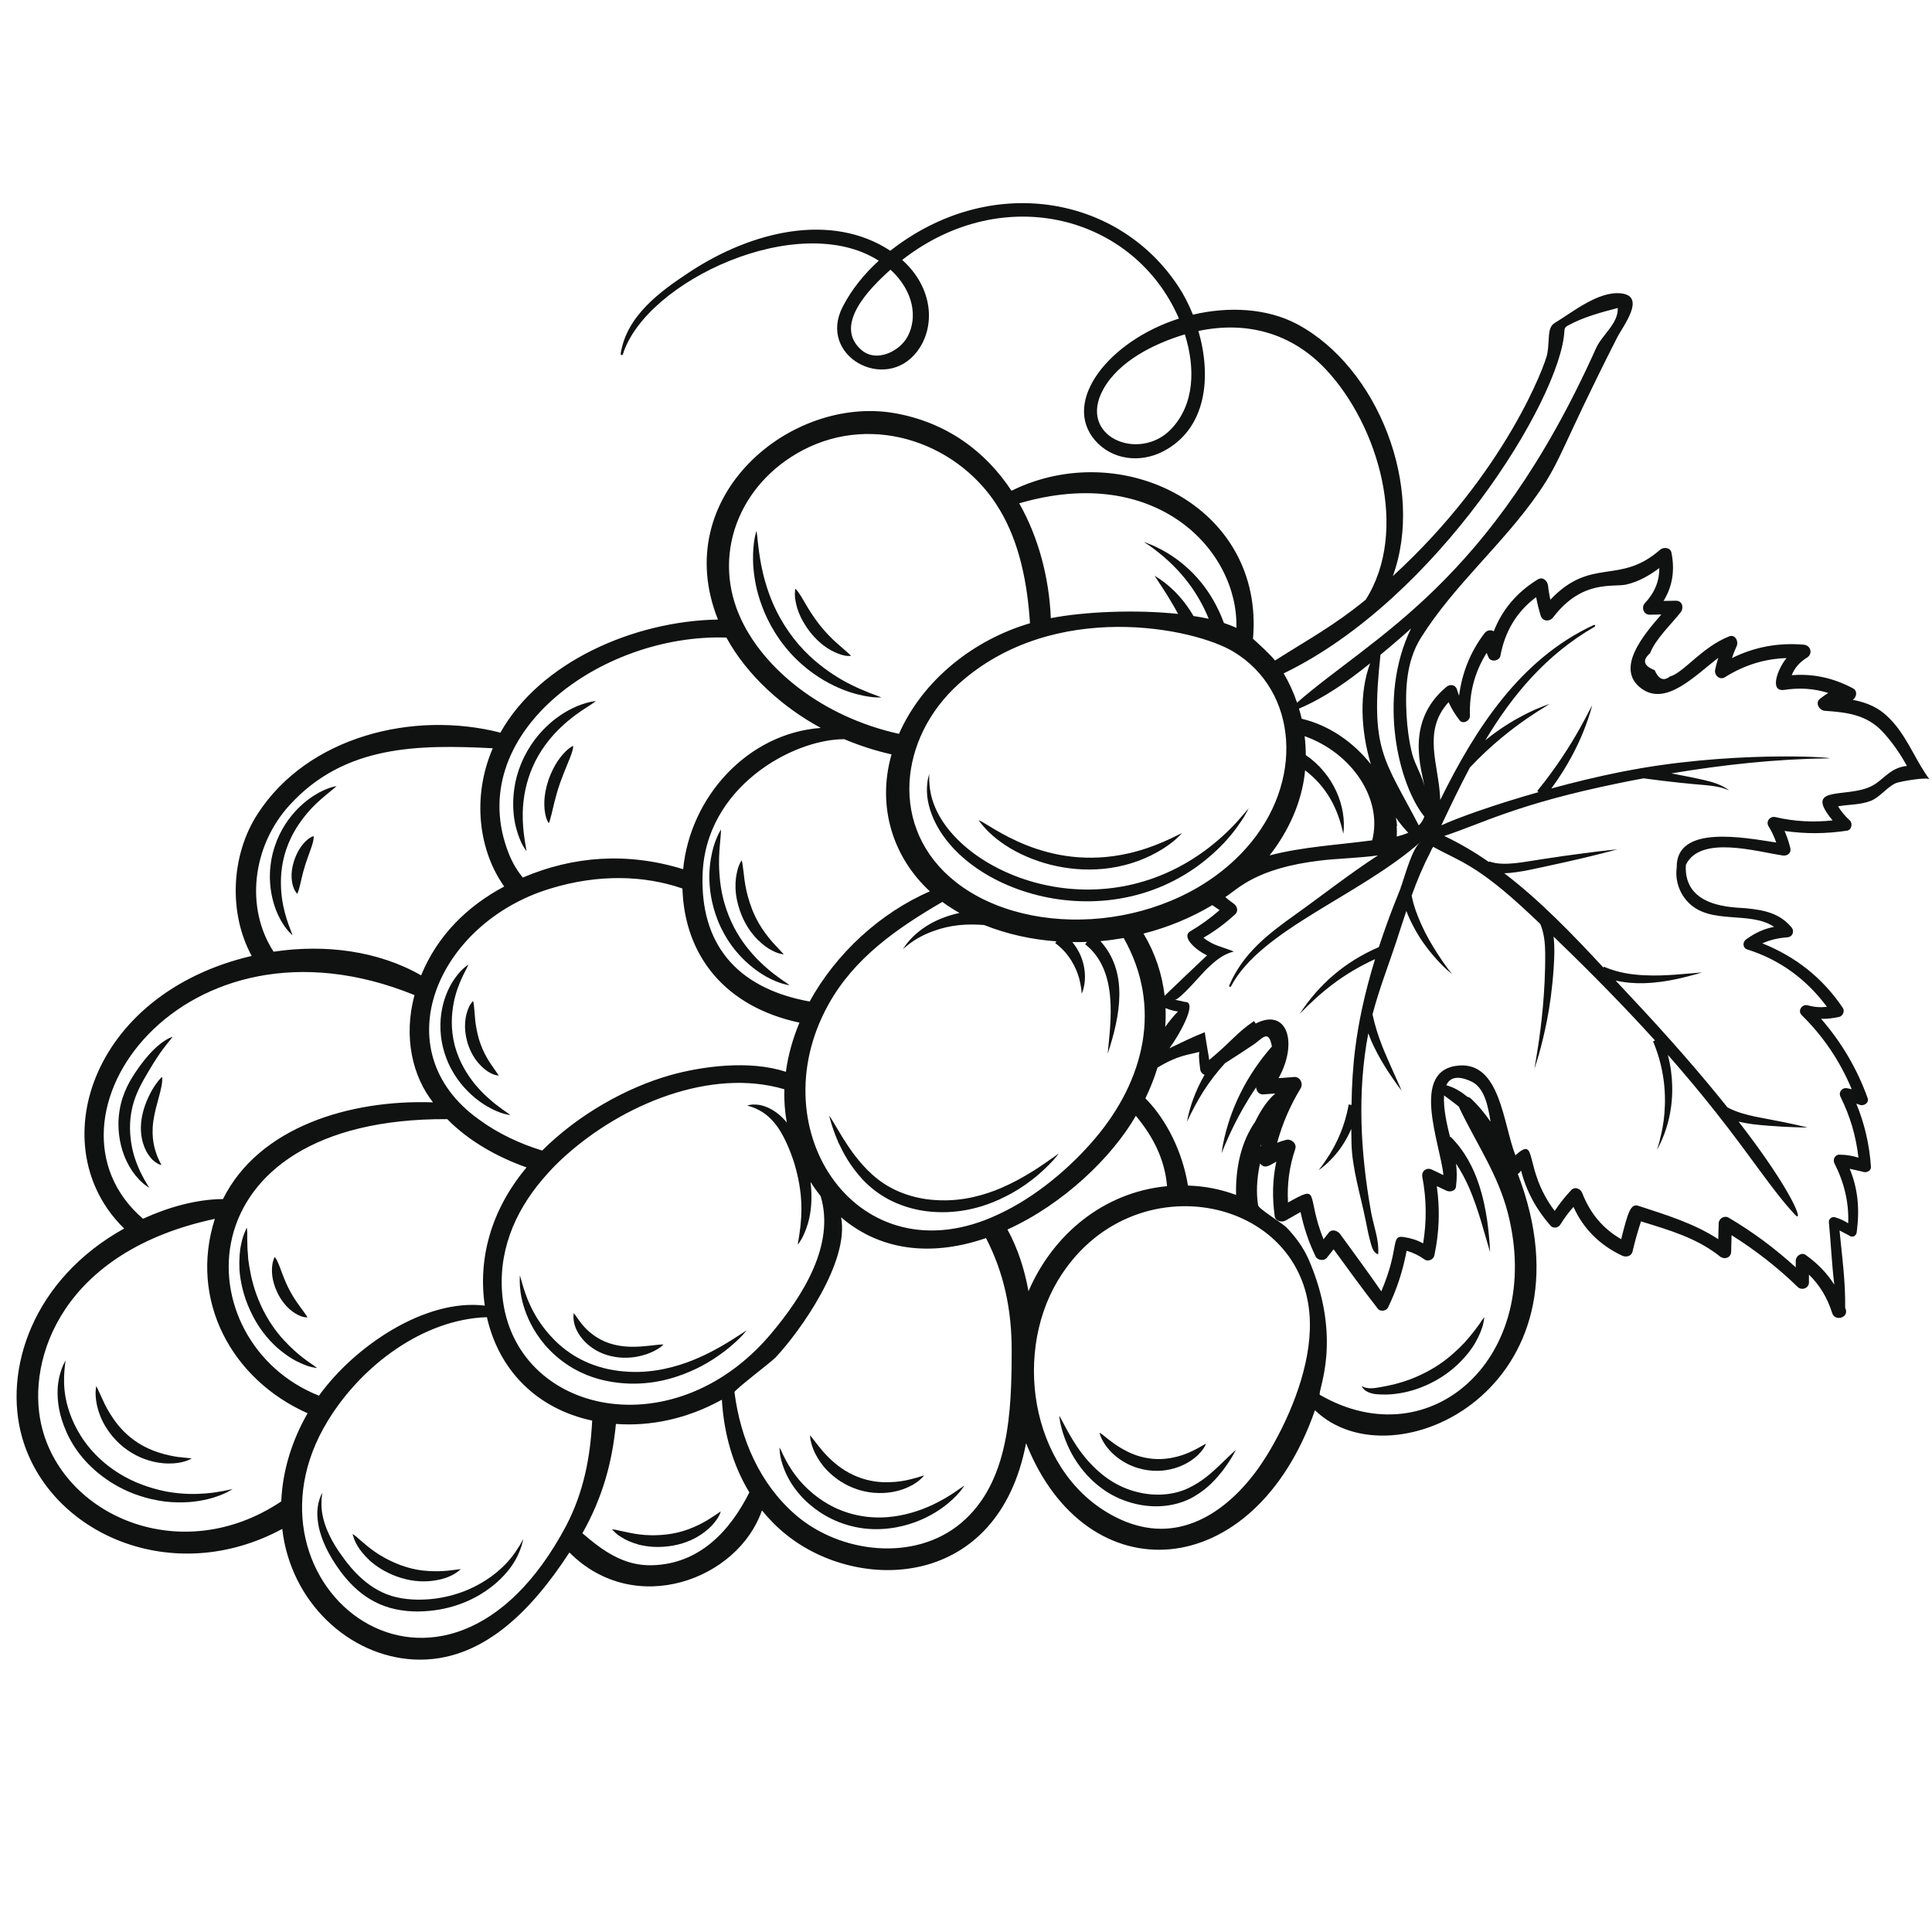 <svg version="1.0" preserveAspectRatio="xMidYMid meet" height="100" viewBox="0 0 75 75" zoomAndPan="magnify" width="100" xmlns:xlink="http://www.w3.org/1999/xlink" xmlns="http://www.w3.org/2000/svg"><path fill-rule="nonzero" fill-opacity="1" d="M 72.684 30.5 C 71.715 31.023 69.961 30.426 71.141 31.848 C 70.391 31.93 69.668 31.891 68.918 31.719 C 68.715 31.672 68.547 31.883 68.648 32.066 C 68.777 32.27 68.875 32.484 68.953 32.707 C 67.695 32.512 65.059 32.004 65.09 33.676 C 65.023 34.16 65.184 34.68 65.555 35.047 C 66.418 35.91 67.949 35.352 68.867 35.98 C 68.48 36.055 68.137 36.211 67.781 36.469 C 67.637 36.578 67.648 36.801 67.832 36.859 C 69.105 37.258 70.141 38.031 70.922 39.086 C 70.668 39.113 70.418 39.098 70.168 39.023 C 69.949 38.977 69.773 39.238 69.941 39.406 C 70.789 40.238 71.43 41.199 71.883 42.281 C 71.836 42.27 71.781 42.258 71.707 42.246 C 71.508 42.207 71.359 42.395 71.449 42.578 C 71.828 43.348 72.051 44.109 72.145 44.941 C 71.914 44.867 71.688 44.828 71.41 44.824 C 71.23 44.816 71.137 45.016 71.215 45.164 C 71.586 45.898 71.781 46.676 71.746 47.488 C 71.598 47.391 71.438 47.316 71.238 47.254 C 71.129 47.219 70.984 47.312 70.996 47.438 C 71.074 48.238 71.109 49.062 71.207 49.871 C 70.926 49.426 70.559 49.047 70.094 48.715 C 69.934 48.602 69.711 48.758 69.711 48.938 C 69.711 49.023 69.711 49.109 69.711 49.199 C 68.91 48.469 68.047 47.824 67.105 47.27 C 66.934 47.172 66.723 47.301 66.719 47.492 C 66.711 47.699 66.707 47.902 66.703 48.105 C 65.758 47.488 64.672 47.16 63.598 46.809 C 63.301 46.711 63.195 47.066 62.934 48.105 C 62.227 47.695 61.73 47.109 61.422 46.312 C 61.355 46.145 61.133 46.047 60.992 46.203 C 60.75 46.461 60.543 46.723 60.352 47.008 C 59.105 45.348 59.73 44.043 58.828 44.848 C 58.352 43.637 58.246 41.246 56.648 41.363 C 54.715 41.508 55.902 44.363 56.035 45.617 C 55.883 45.547 55.734 45.473 55.582 45.402 C 55.379 45.305 55.172 45.465 55.215 45.688 C 55.379 46.562 55.387 47.398 55.246 48.266 C 55.012 48.141 54.77 48.062 54.477 48.02 C 53.973 47.945 54.344 48.441 53.621 50.129 C 53.102 49.379 52.559 48.641 52.02 47.902 C 51.926 47.777 51.707 47.695 51.586 47.848 C 51.516 47.934 51.449 48.02 51.379 48.109 C 50.676 46.363 51.297 45.961 50 46.68 C 49.961 45.973 50.047 45.301 50.281 44.605 C 50.352 44.391 50.129 44.199 49.926 44.25 C 49.797 44.281 49.684 44.32 49.578 44.363 C 49.781 43.621 50.082 42.922 50.492 42.246 C 50.602 42.066 50.465 41.789 50.242 41.809 C 50.039 41.824 49.836 41.84 49.633 41.855 C 50.406 40.465 49.961 39.109 48.746 39.734 L 48.68 39.637 C 47.957 40.137 47.891 40.355 46.941 41.148 C 46.949 41.145 46.77 40.145 46.77 40.07 C 46.309 40.25 45.844 40.48 45.395 40.695 C 45.715 40.277 46.531 38.879 46.004 38.895 C 45.871 38.863 45.738 38.836 45.605 38.809 C 45.773 38.844 46.691 37.758 46.852 37.609 C 47.164 37.312 47.465 37.043 47.898 36.938 C 47.453 36.754 47.09 36.711 46.719 36.402 C 47.164 36.145 47.562 35.848 47.949 35.492 C 48.086 35.367 48.027 35.176 47.895 35.082 C 47.781 34.996 47.668 34.918 47.566 34.824 C 48.047 34.523 48.723 33.707 51.254 33.406 C 51.941 33.324 52.734 33.312 53.492 33.207 C 52.383 33.926 51.316 34.77 50.273 35.512 C 49.203 36.277 48.25 37.016 47.719 38.254 C 47.699 38.297 47.762 38.336 47.785 38.293 C 48.941 36.09 52.762 34.785 55.141 32.688 C 55.145 32.684 55.148 32.68 55.156 32.68 C 54.836 32.895 54.566 33.91 54.395 34.406 L 54.379 34.41 C 54.379 34.422 54.383 34.434 54.383 34.449 C 54.293 34.695 53.953 35.469 53.527 36.766 C 52.238 37.324 51.23 38.172 50.453 39.359 C 51.289 38.5 52.141 37.801 53.379 37.234 C 53.18 37.883 53.004 38.543 52.863 39.207 C 52.762 39.684 52.68 40.16 52.617 40.641 C 52.52 41.379 52.477 42.141 52.465 42.895 L 52.355 42.875 C 52.207 43.742 51.879 44.383 51.625 44.801 C 51.496 45.008 51.387 45.164 51.309 45.27 C 51.23 45.371 51.188 45.426 51.188 45.426 C 51.188 45.426 51.242 45.387 51.348 45.309 C 51.449 45.223 51.598 45.098 51.77 44.906 C 51.988 44.664 52.25 44.305 52.457 43.824 C 52.461 44.008 52.461 44.191 52.465 44.375 C 52.484 45.355 52.824 46.418 53.016 47.387 C 53.078 47.695 53.137 48.008 53.227 48.312 C 53.27 48.469 53.344 48.648 53.5 48.691 C 53.543 48.121 53.324 47.602 53.223 47.043 C 52.816 44.758 52.68 42.406 53.117 40.113 C 53.188 40.301 53.258 40.473 53.336 40.629 C 53.523 41.02 53.719 41.336 53.879 41.586 C 54.207 42.086 54.41 42.34 54.41 42.34 C 54.41 42.34 54.285 42.039 54.039 41.5 C 53.824 41.004 53.477 40.297 53.281 39.379 C 53.531 38.414 53.895 37.492 54.207 36.543 C 54.336 36.152 54.461 35.754 54.594 35.363 C 54.688 35.613 54.801 35.84 54.91 36.043 C 55.148 36.48 55.402 36.816 55.625 37.078 C 55.844 37.336 56.031 37.52 56.164 37.641 C 56.297 37.758 56.367 37.812 56.367 37.812 C 56.367 37.812 56.312 37.742 56.203 37.602 C 56.098 37.461 55.949 37.25 55.77 36.969 C 55.59 36.688 55.379 36.336 55.184 35.906 C 55.035 35.574 54.879 35.188 54.801 34.766 C 55.004 34.203 55.23 33.652 55.508 33.121 C 55.516 33.102 55.617 32.859 55.648 32.879 C 56.641 33.434 57.324 33.543 59.395 35.492 C 59.531 35.617 59.66 35.742 59.793 35.867 C 59.941 36.219 59.98 36.605 59.984 36.977 C 59.988 37.379 59.977 37.77 59.961 38.125 C 59.926 38.844 59.863 39.457 59.801 39.953 C 59.738 40.449 59.676 40.832 59.633 41.09 C 59.59 41.348 59.566 41.484 59.566 41.484 C 59.566 41.484 59.613 41.355 59.688 41.102 C 59.766 40.852 59.867 40.477 59.977 39.98 C 60.086 39.488 60.195 38.875 60.266 38.148 C 60.301 37.785 60.332 37.398 60.34 36.977 C 60.34 36.781 60.336 36.57 60.309 36.359 C 61.914 37.902 63.199 39.234 64.246 40.391 L 64.172 40.426 C 64.695 41.664 64.676 42.785 64.582 43.512 C 64.531 43.883 64.457 44.164 64.41 44.352 C 64.352 44.543 64.324 44.641 64.324 44.641 C 64.324 44.641 64.371 44.551 64.461 44.371 C 64.543 44.191 64.66 43.922 64.758 43.547 C 64.852 43.176 64.93 42.703 64.914 42.145 C 64.906 41.777 64.855 41.371 64.746 40.949 C 65.461 41.762 66.055 42.48 66.562 43.121 L 66.562 43.125 C 66.566 43.125 66.566 43.125 66.57 43.129 C 68.051 45 68.809 46.223 69.684 47.156 C 70.023 47.52 69.668 46.352 67.492 43.539 C 67.695 43.59 67.891 43.621 68.066 43.645 C 68.52 43.699 68.898 43.715 69.207 43.738 C 69.828 43.77 70.168 43.77 70.168 43.77 C 70.168 43.77 69.84 43.684 69.23 43.559 C 68.926 43.5 68.555 43.426 68.121 43.344 C 67.785 43.27 67.41 43.176 67.059 42.988 C 66.102 41.789 64.848 40.332 63.219 38.602 C 63.055 38.426 62.887 38.246 62.719 38.066 C 63.109 38.152 63.48 38.176 63.812 38.168 C 64.312 38.152 64.727 38.082 65.062 38.012 C 65.398 37.941 65.648 37.871 65.82 37.824 C 65.988 37.777 66.078 37.75 66.078 37.75 C 66.078 37.75 65.707 37.781 65.039 37.836 C 64.703 37.859 64.289 37.883 63.816 37.859 C 63.344 37.836 62.805 37.762 62.262 37.527 L 62.246 37.562 C 61.055 36.281 59.797 34.969 58.395 33.898 C 58.574 33.895 58.746 33.875 58.902 33.852 C 59.27 33.801 59.594 33.719 59.906 33.656 C 60.523 33.523 61.051 33.406 61.477 33.305 C 62.332 33.098 62.789 32.973 62.789 32.973 C 62.789 32.973 62.312 33.012 61.445 33.129 C 61.008 33.184 60.477 33.258 59.855 33.355 C 59.547 33.398 59.211 33.465 58.859 33.504 C 58.512 33.539 58.145 33.559 57.809 33.441 L 57.801 33.465 C 57.25 33.082 56.672 32.738 56.066 32.453 C 57.605 31.941 58.891 31.215 62.824 30.406 C 63.148 30.34 63.477 30.273 63.805 30.215 C 64.824 30.355 65.648 30.434 66.219 30.48 C 66.52 30.508 66.746 30.551 66.895 30.598 C 67.047 30.645 67.121 30.68 67.121 30.68 C 67.121 30.68 67.059 30.625 66.918 30.547 C 66.777 30.469 66.551 30.375 66.25 30.305 C 65.891 30.219 65.43 30.125 64.883 30.023 C 66.883 29.688 68.93 29.465 70.938 29.441 C 71.598 29.434 67.852 29.121 63.711 29.82 C 63.699 29.82 63.691 29.816 63.68 29.816 L 63.676 29.828 C 63.422 29.871 63.164 29.918 62.906 29.969 C 62.012 30.148 61.094 30.371 60.223 30.609 C 60.863 29.738 61.246 28.949 61.473 28.383 C 61.602 28.062 61.684 27.809 61.738 27.637 C 61.785 27.465 61.809 27.375 61.809 27.375 C 61.809 27.375 61.766 27.457 61.684 27.613 C 61.602 27.773 61.48 28.008 61.312 28.305 C 60.977 28.898 60.457 29.746 59.676 30.707 L 59.727 30.75 C 58.047 31.227 56.602 31.738 55.953 32.039 C 56.309 31.281 56.672 30.527 57.062 29.793 C 57.91 28.891 58.707 28.289 59.27 27.898 C 59.551 27.703 59.777 27.562 59.93 27.469 C 60.082 27.375 60.16 27.324 60.16 27.324 C 60.16 27.324 60.07 27.355 59.902 27.418 C 59.734 27.484 59.488 27.586 59.176 27.746 C 58.766 27.957 58.23 28.273 57.66 28.738 C 58.715 26.977 60.02 25.414 61.906 24.328 C 61.949 24.301 61.914 24.246 61.871 24.262 C 59.012 25.582 57.266 28.301 55.91 31.055 C 55.871 29.711 55.188 28.406 56.234 27.258 C 56.348 27.508 56.484 27.734 56.664 27.965 C 56.789 28.125 57.066 27.984 57.062 27.797 C 57.035 26.875 57.25 26.086 57.711 25.344 C 57.73 25.391 57.754 25.445 57.785 25.52 C 57.867 25.715 58.211 25.664 58.246 25.457 C 58.422 24.504 58.883 23.742 59.633 23.18 C 59.676 23.418 59.734 23.652 59.809 23.898 C 59.883 24.137 60.164 24.141 60.297 23.961 C 61.426 22.48 62.637 22.809 63.133 22.691 C 63.602 22.586 64.031 22.34 64.414 22.051 C 64.418 22.559 64.234 23.008 63.855 23.414 C 63.703 23.578 63.805 23.867 64.043 23.863 C 64.191 23.859 64.344 23.859 64.492 23.855 C 63.797 24.656 62.695 25.953 63.707 26.719 C 64.668 27.445 65.809 26.215 66.703 25.539 C 66.656 25.691 66.613 25.84 66.582 25.996 C 66.535 26.207 66.758 26.418 66.961 26.289 C 67.715 25.816 68.504 25.574 69.352 25.547 C 68.988 25.996 68.684 26.871 69.27 26.781 C 69.871 26.688 70.43 26.73 70.973 26.902 C 70.867 26.965 70.762 27.039 70.648 27.129 C 70.449 27.293 70.629 27.582 70.844 27.594 C 71.703 27.652 72.469 27.746 73.086 28.41 C 73.449 28.801 73.766 29.258 74.027 29.734 C 73.379 29.797 73.141 30.254 72.684 30.5 Z M 56.145 42.129 C 56.273 41.844 56.559 41.727 57.105 41.977 C 57.633 42.215 57.766 42.945 57.863 43.543 C 57.621 43.195 57.367 42.895 57.109 42.652 C 57.062 42.609 57.012 42.586 56.961 42.578 C 56.957 42.574 56.953 42.57 56.949 42.566 C 56.703 42.367 56.441 42.207 56.145 42.129 Z M 51.238 54.148 C 51.121 54.035 52.16 52.027 50.801 48.891 C 50.598 48.43 50.297 48.02 49.949 47.656 C 49.797 47.496 48.863 46.93 48.84 46.789 C 48.762 46.324 48.785 45.762 48.914 45.164 C 49.098 45.406 49.301 45.227 49.547 45.094 C 49.398 45.789 49.383 46.48 49.484 47.215 C 49.512 47.402 49.758 47.465 49.902 47.383 C 50.098 47.273 50.293 47.164 50.488 47.051 C 50.613 47.652 50.801 48.211 51.07 48.773 C 51.141 48.922 51.395 48.965 51.504 48.832 C 51.594 48.719 51.68 48.605 51.77 48.496 C 52.336 49.273 52.898 50.051 53.492 50.809 C 53.59 50.93 53.82 50.891 53.883 50.758 C 54.227 50.047 54.461 49.324 54.605 48.555 C 54.855 48.625 55.078 48.734 55.305 48.895 C 55.434 48.988 55.648 48.895 55.68 48.742 C 55.875 47.832 55.902 46.949 55.777 46.047 C 55.902 46.105 56.027 46.164 56.152 46.223 C 56.277 46.281 56.492 46.246 56.52 46.074 C 56.562 45.75 56.559 45.461 56.523 45.172 C 56.719 45.465 56.875 45.762 57.004 46.047 C 57.23 46.562 57.379 47.031 57.496 47.414 C 57.723 48.184 57.844 48.605 57.844 48.605 C 57.844 48.605 57.84 48.496 57.828 48.285 C 57.812 48.078 57.785 47.766 57.73 47.363 C 57.668 46.961 57.578 46.461 57.383 45.898 C 57.188 45.336 56.875 44.691 56.312 44.129 L 56.293 44.148 C 56.176 43.691 56.023 43.023 56.059 42.523 C 56.25 42.672 56.453 42.809 56.641 42.969 C 56.645 42.98 56.645 42.992 56.652 43.008 C 57.312 44.395 58.152 45.586 58.539 47.105 C 59.949 52.652 55.562 56.645 51.238 54.148 Z M 49.188 56.484 C 48.105 58.254 46.273 59.855 44.062 59.195 C 43.832 59.129 43.613 59.043 43.398 58.938 C 40.098 57.348 39.281 52.73 41.047 49.742 C 43.91 44.91 51.023 46.457 50.848 51.621 C 50.793 53.336 49.98 55.188 49.188 56.484 Z M 39.109 47.73 C 41.27 46.75 43.16 44.934 44.094 43.316 C 44.75 44.105 45.215 44.988 45.305 46.047 C 42.84 46.281 40.875 47.922 39.926 50.125 C 39.773 49.281 39.512 48.461 39.109 47.73 Z M 37.312 59.121 C 35.504 60.648 32.609 60.297 30.891 58.812 C 29.488 57.602 28.742 55.852 28.512 54.043 C 28.5 53.965 29.953 52.863 30.109 52.695 C 31.074 51.668 32.98 48.98 32.652 47.258 C 34.289 48.652 36.328 48.734 38.277 48.062 C 38.961 49.395 39.281 50.812 39.273 52.477 C 39.266 54.75 39.195 57.535 37.312 59.121 Z M 25.32 60.762 C 24.227 60.797 23.398 60.203 22.609 59.52 C 23.375 58.164 23.762 56.809 23.91 55.277 C 25.242 55.375 26.668 55.086 28.023 54.336 C 28.098 55.609 28.434 56.859 29.09 57.934 C 28.336 59.441 27.145 60.715 25.32 60.762 Z M 21.988 59.211 C 17.238 68.207 8.836 61.527 12.723 55.16 C 14.027 53.016 16.426 51.211 18.902 51.133 C 19.367 53.195 20.84 54.688 22.988 55.148 C 22.918 56.551 22.664 57.906 21.988 59.211 Z M 10.918 58.285 C 7.031 60.887 2.391 58.844 1.598 55.289 C 1.027 52.715 2.441 48.574 8.34 47.316 C 7.332 50.473 8.984 53.547 11.941 54.863 C 11.336 55.914 10.969 57.086 10.918 58.285 Z M 16.09 38.629 C 15.652 40.27 16.016 41.781 16.809 42.793 C 13.598 42.68 10.051 43.742 8.656 46.547 C 7.633 46.555 6.551 46.855 5.551 47.312 C 1.039 43.426 7.129 34.977 16.09 38.629 Z M 11.246 31.25 C 13.379 28.91 16.254 28.902 19.129 29.047 C 18.293 30.984 18.609 33.066 19.574 34.414 C 18.141 35.176 16.98 36.316 16.348 37.863 C 14.676 36.906 12.605 36.645 10.621 36.945 C 9.523 35.262 9.773 32.863 11.246 31.25 Z M 28.199 24.75 C 29 26.219 30.379 27.453 31.863 28.258 C 29.035 28.465 26.793 30.922 26.52 33.742 C 24.355 33.074 22.254 33.23 20.297 34.066 C 20.078 33.805 19.895 33.5 19.75 33.133 C 17.941 28.559 23.266 24.59 28.199 24.75 Z M 31.156 17.48 C 33.965 16 37.309 17.258 38.809 19.789 C 39.59 21.09 39.887 22.684 39.984 24.195 C 37.805 24.832 35.824 26.391 34.898 28.488 C 31.871 27.816 29.68 25.953 28.789 24.082 C 27.594 21.594 28.664 18.797 31.156 17.48 Z M 47.996 24.375 C 47.852 24.305 47.684 24.242 47.512 24.184 C 47.277 23.539 46.949 23 46.609 22.586 C 46.234 22.133 45.844 21.812 45.508 21.59 C 45.172 21.363 44.891 21.234 44.703 21.152 C 44.508 21.074 44.406 21.039 44.406 21.039 C 44.406 21.039 44.496 21.102 44.668 21.215 C 44.832 21.336 45.078 21.516 45.359 21.777 C 45.852 22.23 46.492 22.957 46.922 24.02 C 46.734 23.98 46.535 23.945 46.332 23.914 C 46.004 23.348 45.633 22.969 45.352 22.73 C 45.031 22.461 44.824 22.355 44.824 22.355 C 44.824 22.355 44.953 22.551 45.172 22.887 C 45.328 23.129 45.523 23.445 45.734 23.832 C 44.066 23.656 42.086 23.746 40.793 23.996 C 40.727 22.426 40.316 20.863 39.566 19.539 C 44.918 17.973 48.082 21.395 47.996 24.375 Z M 32.164 38.988 C 33.156 37.199 34.797 36.051 36.582 35.012 C 36.793 35.168 37.016 35.309 37.246 35.441 C 36.809 35.535 36.434 35.684 36.137 35.848 C 35.707 36.09 35.434 36.355 35.273 36.543 C 35.191 36.641 35.137 36.715 35.102 36.77 C 35.066 36.82 35.047 36.848 35.047 36.848 C 35.047 36.848 35.074 36.828 35.121 36.785 C 35.168 36.746 35.242 36.688 35.336 36.613 C 35.531 36.473 35.836 36.281 36.266 36.133 C 36.91 35.902 37.535 35.855 38.207 35.91 C 39.086 36.262 40.043 36.473 41.012 36.543 L 40.961 36.609 C 41.516 37.016 41.77 37.566 41.883 37.945 C 41.938 38.141 41.961 38.301 41.977 38.406 C 41.988 38.52 41.992 38.578 41.992 38.578 C 42.16 38.184 42.172 37.633 41.953 37.105 C 41.879 36.93 41.77 36.746 41.629 36.57 C 41.82 36.574 42.008 36.574 42.195 36.566 L 42.125 36.656 C 43.438 37.68 43.109 39.707 43 40.906 C 43.492 39.418 43.812 37.746 42.719 36.535 C 43.027 36.508 43.328 36.465 43.621 36.414 C 45.129 39.078 44.434 41.93 42.504 44.203 C 41.559 45.316 40.219 46.469 38.742 47.148 C 33.336 49.691 29.426 43.895 32.164 38.988 Z M 21.242 45.574 C 21.453 45.336 21.68 45.109 21.918 44.895 C 24.176 42.852 27.613 41.445 30.449 42.285 C 30.434 42.73 30.469 43.16 30.543 43.578 C 30.52 43.547 30.496 43.52 30.473 43.492 C 30.168 43.152 29.848 42.992 29.617 42.926 C 29.379 42.859 29.223 42.875 29.133 42.887 C 29.043 42.902 29.016 42.922 29.016 42.922 C 29.008 42.934 29.203 42.934 29.594 43.168 C 29.785 43.293 30.012 43.488 30.227 43.809 C 30.438 44.129 30.648 44.578 30.832 45.148 C 31.199 46.371 31.117 47.184 31.066 47.66 C 31.039 47.902 31.008 48.062 30.992 48.168 C 30.973 48.27 30.973 48.316 30.973 48.316 C 30.973 48.316 31 48.285 31.059 48.191 C 31.117 48.102 31.203 47.953 31.293 47.707 C 31.383 47.465 31.473 47.125 31.496 46.668 C 31.508 46.438 31.5 46.176 31.465 45.883 C 31.586 46.074 31.719 46.258 31.859 46.438 C 32.418 48.316 31.184 50.293 29.91 51.801 C 26.043 56.355 19.746 54.828 19.484 50.074 C 19.387 48.32 20.125 46.809 21.242 45.574 Z M 31.035 39.699 C 30.777 40.316 30.594 40.961 30.508 41.609 C 29.094 41.137 27.227 41.398 26.02 41.738 C 24.293 42.227 22.434 43.281 21.047 44.664 C 20.203 44.406 19.34 44.008 18.602 43.465 C 14.824 40.773 16.992 35.824 21.348 34.5 C 23.23 33.918 25.031 33.984 26.492 34.492 C 26.574 37.137 28.184 39.09 31.035 39.699 Z M 36.098 34.602 C 34.168 35.438 32.453 37.016 31.43 38.879 C 28.484 38.344 27.203 36.539 27.273 34.008 C 27.348 30.578 30.758 28.695 32.773 28.695 C 33.367 28.945 33.984 29.145 34.609 29.285 C 34.023 31.344 34.688 33.301 36.098 34.602 Z M 18.82 50.684 C 16.5 50.398 13.746 52.277 12.383 54.18 C 7.176 52.125 6.953 43.383 17.363 43.445 C 18.207 44.305 19.305 44.914 20.441 45.32 C 19.039 46.992 18.555 48.898 18.82 50.684 Z M 45.246 39.133 C 45.41 39.203 45.562 39.246 45.727 39.266 C 45.551 39.449 45.387 39.648 45.234 39.863 C 45.254 39.617 45.254 39.375 45.246 39.133 Z M 48.965 44.422 C 48.957 44.453 48.949 44.48 48.941 44.512 C 48.938 44.5 48.938 44.488 48.934 44.48 C 48.945 44.461 48.953 44.441 48.965 44.422 Z M 46.594 41.52 C 46.605 41.613 46.676 41.699 46.762 41.723 C 46.406 42.34 46.18 42.977 46.078 43.547 C 46.484 42.688 46.879 42.02 47.555 41.273 C 47.934 41.031 48.312 40.789 48.68 40.539 C 49.004 40.316 49.25 39.934 49.375 40.625 C 48.422 41.707 47.746 43.02 47.469 44.461 C 47.438 44.664 47.422 44.77 47.422 44.77 C 47.422 44.77 47.461 44.672 47.539 44.48 C 47.621 44.293 47.738 44.016 47.914 43.664 C 48.113 43.266 48.387 42.762 48.762 42.211 C 48.773 42.359 48.871 42.496 49.043 42.484 C 49.199 42.473 49.355 42.461 49.508 42.449 C 49.195 42.711 48.941 43.121 48.777 43.441 C 48.758 43.477 48.742 43.512 48.727 43.543 C 48.176 44.336 47.961 45.336 47.984 46.387 C 47.395 46.168 46.766 46.043 46.117 46.023 C 45.91 44.754 45.312 43.496 44.465 42.637 C 44.652 42.246 44.812 41.848 44.934 41.445 C 45.734 40.957 46.117 40.957 46.551 40.836 C 46.555 40.867 46.555 40.906 46.543 40.957 C 46.547 41.145 46.566 41.336 46.594 41.52 Z M 46.859 37.086 C 46.309 37.605 45.758 38.129 45.211 38.656 C 45.113 37.828 44.852 37.012 44.391 36.242 C 45.328 36.004 46.238 35.629 47.062 35.137 C 47.156 35.199 47.25 35.266 47.344 35.332 C 46.988 35.641 46.613 35.914 46.203 36.156 C 45.836 36.379 46.465 36.91 46.859 37.086 Z M 48.375 32.926 C 45.52 36.129 40.031 36.539 37.105 34.242 C 34.484 32.18 34.883 28.629 37.242 26.527 C 40.914 23.25 46.352 24.371 47.887 25.301 C 50.395 26.816 50.652 30.379 48.375 32.926 Z M 50.664 29.902 C 51.516 30.559 51.934 31.383 52.148 32.371 C 52.285 31.309 51.77 30.051 50.691 29.312 C 50.688 29.066 50.676 28.82 50.645 28.578 C 52.477 29.23 53.68 31.004 53.27 32.621 C 51.938 32.801 50.566 32.871 49.285 33.207 C 50.023 32.266 50.551 31.121 50.664 29.902 Z M 53.215 29.668 C 52.535 28.805 51.582 28.148 50.531 27.902 C 50.5 27.77 50.465 27.637 50.426 27.508 C 51.418 27.09 52.332 26.441 53.188 25.75 C 52.762 26.895 52.82 28.34 53.215 29.668 Z M 60.727 12.883 C 60.734 12.734 60.758 12.695 60.883 12.629 C 61.477 12.305 62.156 12.125 62.801 11.957 C 62.828 12.562 62.188 13 61.957 13.52 C 57.855 22.668 53.301 24.695 50.352 27.277 C 50.215 26.879 50.043 26.496 49.832 26.141 C 55.809 23.25 60.559 15.523 60.727 12.883 Z M 54.215 32.055 C 54.223 32.062 54.234 32.07 54.238 32.078 C 54.227 31.965 54.211 31.852 54.188 31.738 C 54.336 31.953 54.496 32.148 54.668 32.328 C 54.523 32.391 54.375 32.438 54.219 32.473 C 54.23 32.332 54.23 32.191 54.215 32.055 Z M 55.293 31.699 C 55.25 31.816 55.195 31.922 55.078 32.043 C 53.719 29.43 53.184 29.133 53.59 25.418 C 54.273 24.852 54.547 24.605 54.777 24.395 C 53.453 27.125 54.309 30.488 55.293 31.699 Z M 45.457 16.664 C 44.219 17.949 41.82 16.957 42.824 15.121 C 43.422 14.027 44.793 13.34 45.996 12.98 C 46.402 14.273 46.387 15.691 45.457 16.664 Z M 35.234 13.062 C 34.926 13.641 34.023 14.09 33.441 13.586 C 32.34 12.629 33.742 11.203 34.57 10.469 C 35.488 11.316 35.617 12.344 35.234 13.062 Z M 74.582 29.77 C 74.145 29.035 73.809 28.246 73.121 27.68 C 72.773 27.398 72.359 27.25 71.926 27.168 C 72.078 27.059 72.121 26.82 71.922 26.715 C 71.148 26.309 70.387 26.148 69.555 26.211 C 69.664 25.93 69.867 25.699 70.156 25.523 C 70.383 25.371 70.289 25.051 70.023 25.027 C 69.027 24.941 68.102 25.117 67.234 25.547 C 67.285 25.395 67.344 25.242 67.418 25.078 C 67.5 24.902 67.359 24.613 67.129 24.703 C 66.07 25.117 65.336 26.137 64.824 26.262 C 64.586 26.453 64.387 26.371 64.234 26.016 C 63.805 25.848 63.742 25.629 64.055 25.359 C 64.266 24.805 64.883 24.23 65.246 23.766 C 65.375 23.598 65.309 23.316 65.059 23.32 C 64.898 23.324 64.738 23.324 64.578 23.328 C 64.922 22.773 65.023 22.152 64.887 21.461 C 64.848 21.25 64.582 21.223 64.441 21.344 C 62.863 22.73 61.781 21.598 60.184 23.281 C 60.145 23.098 60.113 22.914 60.094 22.727 C 60.066 22.535 59.883 22.375 59.691 22.496 C 58.887 22.992 58.312 23.668 57.988 24.508 C 57.883 24.438 57.723 24.457 57.629 24.582 C 57.074 25.309 56.754 26.129 56.641 27.008 C 56.613 26.934 56.586 26.855 56.559 26.766 C 56.504 26.582 56.297 26.547 56.156 26.66 C 54.508 28.027 55.203 29.91 55.312 30.598 C 55.242 30.168 54.934 29.703 54.82 29.266 C 54.699 28.773 54.629 28.266 54.602 27.758 C 54.547 26.723 54.598 25.656 55.16 24.758 C 56.461 22.688 58.324 21.152 59.727 19.129 C 60.621 17.836 60.613 17.367 62.77 13.117 C 62.996 12.668 63.934 11.488 62.914 11.387 C 62.039 11.301 61.051 12.117 60.352 12.539 C 60.051 12.719 60.164 13.188 60.066 13.734 C 59.996 14.117 58.469 18.336 54.07 22.363 C 55.32 18.934 53.496 14.254 50.352 12.582 C 49.184 11.965 47.707 11.887 46.309 12.215 C 46.148 11.816 45.957 11.441 45.742 11.117 C 43.398 7.555 38.414 6.711 34.562 9.734 C 32.277 8.234 29.195 8.965 26.785 10.551 C 25.613 11.32 24.324 12.262 24.094 13.73 C 24.086 13.785 24.164 13.809 24.18 13.754 C 25.07 10.91 31.012 8.137 34.113 10.121 C 33.543 10.641 33.059 11.238 32.715 11.906 C 31.723 13.816 34.371 15.266 35.605 13.641 C 36.332 12.68 36.227 11.168 35.023 10.09 C 38.969 7.016 44.047 8.383 45.766 12.367 C 43.059 13.23 41.199 15.574 42.512 17.098 C 43.176 17.859 44.254 17.977 45.129 17.535 C 46.863 16.652 47.031 14.602 46.523 12.848 C 48.355 12.461 50.121 12.898 51.477 14.348 C 53.504 16.512 54.715 20.609 53.016 23.281 C 51.793 24.281 50.855 24.781 49.496 25.641 C 49.312 25.402 48.859 24.996 48.641 24.797 C 49.094 19.68 43.555 16.934 39.266 19.051 C 38.262 17.527 36.75 16.395 34.73 16.039 C 30.699 15.336 25.957 19.262 27.871 24.051 C 24.625 24.105 20.969 25.688 19.426 28.441 C 16.043 27.574 11.941 28.59 10 31.598 C 8.953 33.211 8.871 35.461 9.77 37.109 C 3.473 38.582 1.617 44.57 4.82 47.691 C 1.266 49.664 0.109 53.184 0.863 55.816 C 1.934 59.539 6.691 61.656 10.957 59.352 C 11.281 62.195 13.555 64.301 16.082 64.422 C 18.723 64.547 20.668 62.473 22.105 60.266 C 24.648 62.828 28.66 61.312 29.578 58.633 C 29.859 58.977 30.172 59.297 30.531 59.582 C 33.348 61.844 38.75 61.715 39.832 56.023 C 42.164 61.926 48.684 61.527 51.047 54.746 C 54.102 57.699 62.078 53.824 58.922 45.574 C 58.98 45.539 59 45.5 59.047 45.441 C 59.254 46.242 59.633 46.945 60.195 47.586 C 60.301 47.703 60.5 47.664 60.574 47.535 C 60.727 47.285 60.895 47.062 61.082 46.852 C 61.465 47.699 62.102 48.336 62.973 48.746 C 63.125 48.816 63.336 48.77 63.375 48.582 C 63.469 48.184 63.578 47.797 63.703 47.414 C 64.781 47.746 65.867 48.055 66.766 48.773 C 66.934 48.91 67.195 48.832 67.203 48.594 C 67.207 48.379 67.215 48.164 67.219 47.949 C 68.145 48.531 69 49.195 69.789 49.961 C 69.945 50.113 70.227 50.004 70.223 49.781 C 70.223 49.68 70.223 49.582 70.223 49.48 C 70.648 49.895 70.941 50.387 71.125 50.973 C 71.23 51.305 71.758 51.164 71.652 50.828 C 71.645 50.809 71.637 50.789 71.629 50.77 C 71.645 49.773 71.508 48.762 71.41 47.766 C 71.531 47.828 71.652 47.895 71.773 47.957 C 71.902 48.062 72.059 47.988 72.078 47.832 C 72.195 46.926 72.129 46.164 71.805 45.371 C 71.965 45.406 72.129 45.441 72.289 45.48 C 72.43 45.547 72.645 45.469 72.629 45.285 C 72.57 44.426 72.383 43.625 72.062 42.844 C 72.098 42.855 72.133 42.867 72.168 42.879 C 72.328 42.961 72.574 42.824 72.5 42.625 C 72.086 41.473 71.484 40.461 70.695 39.551 C 70.922 39.555 71.152 39.531 71.395 39.477 C 71.539 39.445 71.621 39.25 71.539 39.129 C 70.754 37.957 69.695 37.133 68.414 36.621 C 68.711 36.488 69.02 36.414 69.383 36.387 C 69.586 36.375 69.676 36.152 69.543 35.996 C 69.074 35.441 68.473 35.328 67.773 35.258 C 67.34 35.215 65.344 35.266 65.445 33.574 C 66.004 32.406 68.195 33.062 69.215 33.211 C 69.387 33.234 69.547 33.109 69.5 32.922 C 69.441 32.68 69.367 32.469 69.277 32.258 C 70.086 32.375 70.879 32.371 71.703 32.246 C 71.879 32.219 71.93 31.961 71.809 31.848 C 71.621 31.68 71.477 31.5 71.352 31.301 C 71.777 31.227 72.219 31.246 72.621 31.09 C 72.992 30.941 73.238 30.566 73.594 30.402 C 73.734 30.34 74.82 30.148 74.906 30.258 C 74.789 30.102 74.684 29.938 74.582 29.77" fill="#101111"></path><path fill-rule="nonzero" fill-opacity="1" d="M 21.152 52.207 C 21.398 52.492 21.715 52.785 22.117 53.039 C 22.52 53.293 23.008 53.5 23.574 53.613 C 24.785 53.852 25.797 53.625 26.527 53.348 C 27.27 53.066 27.77 52.723 28.125 52.457 C 28.48 52.184 28.688 51.973 28.816 51.84 C 28.941 51.703 28.984 51.645 28.984 51.645 C 28.984 51.645 28.918 51.684 28.766 51.785 C 28.609 51.887 28.367 52.051 27.984 52.27 C 27.605 52.484 27.09 52.762 26.375 52.988 C 25.664 53.207 24.727 53.379 23.621 53.152 C 22.523 52.918 21.797 52.344 21.336 51.82 C 20.867 51.293 20.637 50.812 20.488 50.457 C 20.344 50.098 20.281 49.855 20.242 49.711 C 20.203 49.566 20.18 49.516 20.18 49.516 C 20.18 49.516 20.176 49.59 20.176 49.77 C 20.184 49.953 20.195 50.246 20.316 50.664 C 20.438 51.074 20.66 51.625 21.152 52.207" fill="#101111"></path><path fill-rule="nonzero" fill-opacity="1" d="M 34.477 46.551 C 34.887 46.77 35.379 46.941 35.934 47.016 C 37.125 47.168 38.098 46.879 38.789 46.566 C 39.492 46.246 39.961 45.891 40.293 45.613 C 40.621 45.332 40.816 45.117 40.938 44.984 C 41.055 44.848 41.094 44.785 41.094 44.785 C 41.094 44.785 41.031 44.824 40.887 44.93 C 40.738 45.035 40.504 45.203 40.145 45.434 C 39.785 45.656 39.297 45.953 38.613 46.219 C 37.938 46.473 37.039 46.699 35.953 46.551 C 35.418 46.473 34.953 46.309 34.574 46.102 C 34.195 45.898 33.898 45.645 33.656 45.402 C 33.18 44.91 32.902 44.461 32.699 44.141 C 32.504 43.816 32.379 43.605 32.301 43.477 C 32.223 43.352 32.188 43.309 32.188 43.309 C 32.188 43.309 32.203 43.383 32.254 43.551 C 32.305 43.723 32.387 43.988 32.555 44.371 C 32.734 44.746 32.988 45.25 33.492 45.793 C 33.742 46.062 34.07 46.328 34.477 46.551" fill="#101111"></path><path fill-rule="nonzero" fill-opacity="1" d="M 47.332 32.574 C 43.117 36.246 37.527 34.117 36.32 31.383 C 36.102 30.891 36.09 30.535 36.074 30.328 C 36.074 30.117 36.07 30.043 36.07 30.043 C 36.07 30.043 36.066 30.066 36.051 30.125 C 36.039 30.18 36.008 30.266 36 30.395 C 35.969 30.648 35.957 31.078 36.184 31.652 C 37.438 34.848 43.719 36.707 47.508 32.73 C 47.938 32.27 48.16 31.914 48.301 31.699 C 48.43 31.473 48.473 31.379 48.473 31.379 C 48.25 31.629 47.957 32.027 47.332 32.574" fill="#101111"></path><path fill-rule="nonzero" fill-opacity="1" d="M 30.043 37.809 C 29.824 37.637 29.539 37.402 29.223 37.047 C 28.91 36.695 28.559 36.219 28.293 35.559 C 28.027 34.895 27.953 34.324 27.926 33.875 C 27.895 33.426 27.922 33.09 27.941 32.844 C 27.965 32.598 27.977 32.438 27.984 32.336 C 27.992 32.238 27.988 32.203 27.988 32.203 C 27.988 32.203 27.961 32.242 27.906 32.348 C 27.852 32.449 27.777 32.621 27.695 32.887 C 27.621 33.148 27.547 33.512 27.535 33.996 C 27.535 34.473 27.602 35.078 27.875 35.758 C 28.172 36.484 28.586 36.988 28.957 37.332 C 29.332 37.68 29.668 37.883 29.926 38.008 C 30.188 38.133 30.371 38.188 30.488 38.215 C 30.602 38.242 30.652 38.246 30.652 38.246 C 30.652 38.246 30.613 38.215 30.516 38.148 C 30.418 38.082 30.262 37.977 30.043 37.809" fill="#101111"></path><path fill-rule="nonzero" fill-opacity="1" d="M 19.223 42.855 C 19.016 42.684 18.738 42.453 18.445 42.098 C 18.156 41.742 17.836 41.258 17.656 40.598 C 17.484 39.934 17.531 39.375 17.609 38.953 C 17.688 38.527 17.816 38.227 17.91 38.008 C 18.008 37.789 18.086 37.652 18.129 37.566 C 18.172 37.484 18.18 37.445 18.18 37.445 C 18.18 37.445 18.141 37.473 18.051 37.543 C 17.961 37.617 17.828 37.742 17.668 37.965 C 17.508 38.188 17.328 38.508 17.203 38.973 C 17.09 39.43 17.027 40.039 17.219 40.746 C 17.426 41.5 17.816 42.02 18.168 42.371 C 18.523 42.727 18.852 42.926 19.105 43.055 C 19.359 43.18 19.539 43.234 19.652 43.258 C 19.77 43.285 19.816 43.289 19.816 43.289 C 19.816 43.289 19.777 43.258 19.684 43.191 C 19.586 43.125 19.434 43.02 19.223 42.855" fill="#101111"></path><path fill-rule="nonzero" fill-opacity="1" d="M 5.492 45.879 C 5.555 45.945 5.613 45.988 5.66 46.02 C 5.75 46.086 5.789 46.105 5.789 46.105 C 5.789 46.105 5.77 46.062 5.711 45.973 C 5.652 45.879 5.566 45.73 5.453 45.504 C 5.348 45.273 5.211 44.965 5.125 44.539 C 5.043 44.121 4.992 43.578 5.145 42.949 C 5.301 42.332 5.598 41.883 5.812 41.512 C 6.031 41.145 6.203 40.891 6.34 40.707 C 6.477 40.527 6.57 40.414 6.629 40.344 C 6.684 40.273 6.703 40.242 6.703 40.242 C 6.703 40.242 6.66 40.258 6.559 40.305 C 6.465 40.352 6.312 40.441 6.117 40.609 C 5.922 40.777 5.688 41.027 5.43 41.379 C 5.184 41.73 4.852 42.191 4.688 42.871 C 4.52 43.59 4.613 44.203 4.75 44.656 C 4.895 45.113 5.094 45.422 5.262 45.633 C 5.348 45.734 5.422 45.82 5.492 45.879" fill="#101111"></path><path fill-rule="nonzero" fill-opacity="1" d="M 11.238 36.195 C 11.32 36.277 11.355 36.305 11.355 36.305 C 11.355 36.305 11.34 36.258 11.301 36.156 C 11.262 36.051 11.195 35.887 11.117 35.637 C 11.043 35.387 10.953 35.055 10.918 34.609 C 10.887 34.168 10.898 33.613 11.109 32.98 C 11.324 32.352 11.641 31.91 11.91 31.586 C 12.18 31.262 12.422 31.059 12.602 30.906 C 12.777 30.754 12.898 30.664 12.969 30.602 C 13.039 30.543 13.062 30.516 13.062 30.516 C 13.062 30.516 13.016 30.523 12.91 30.551 C 12.805 30.578 12.637 30.637 12.402 30.758 C 12.172 30.883 11.875 31.074 11.551 31.402 C 11.234 31.73 10.883 32.195 10.664 32.863 C 10.43 33.578 10.449 34.203 10.535 34.68 C 10.621 35.156 10.773 35.496 10.906 35.734 C 11.043 35.973 11.16 36.113 11.238 36.195" fill="#101111"></path><path fill-rule="nonzero" fill-opacity="1" d="M 20.344 32.902 C 20.406 33.004 20.438 33.039 20.438 33.039 C 20.438 33.039 20.434 32.992 20.414 32.875 C 20.391 32.762 20.359 32.578 20.328 32.309 C 20.301 32.039 20.27 31.676 20.312 31.211 C 20.355 30.75 20.469 30.176 20.781 29.551 C 21.102 28.926 21.484 28.504 21.805 28.203 C 22.129 27.898 22.402 27.711 22.605 27.57 C 22.809 27.438 22.938 27.352 23.023 27.297 C 23.102 27.242 23.129 27.215 23.129 27.215 C 23.129 27.215 23.082 27.219 22.965 27.238 C 22.852 27.262 22.672 27.305 22.418 27.406 C 22.164 27.512 21.84 27.68 21.465 27.98 C 21.102 28.281 20.68 28.719 20.355 29.371 C 20.008 30.066 19.922 30.711 19.922 31.211 C 19.922 31.719 20.012 32.094 20.102 32.363 C 20.191 32.637 20.281 32.805 20.344 32.902" fill="#101111"></path><path fill-rule="nonzero" fill-opacity="1" d="M 19.629 60.715 C 19.324 61.027 18.867 61.41 18.168 61.711 C 17.82 61.859 17.41 61.984 16.945 62.051 C 16.484 62.113 15.949 62.129 15.402 62.008 C 14.859 61.883 14.43 61.617 14.086 61.316 C 13.742 61.02 13.484 60.695 13.273 60.398 C 12.844 59.809 12.637 59.312 12.547 58.938 C 12.457 58.559 12.477 58.309 12.488 58.156 C 12.504 58.008 12.512 57.949 12.512 57.949 C 12.512 57.949 12.504 57.969 12.484 58.004 C 12.465 58.043 12.434 58.102 12.406 58.191 C 12.348 58.367 12.277 58.676 12.348 59.121 C 12.41 59.562 12.625 60.133 13.051 60.766 C 13.262 61.082 13.531 61.422 13.898 61.742 C 14.266 62.059 14.758 62.344 15.348 62.469 C 15.973 62.602 16.547 62.566 17.051 62.484 C 17.559 62.395 17.992 62.238 18.359 62.055 C 19.09 61.684 19.539 61.223 19.816 60.855 C 20.09 60.477 20.188 60.18 20.25 60.004 C 20.301 59.82 20.312 59.746 20.312 59.746 C 20.312 59.746 20.273 59.812 20.184 59.977 C 20.082 60.133 19.934 60.398 19.629 60.715" fill="#101111"></path><path fill-rule="nonzero" fill-opacity="1" d="M 8.488 57.91 C 8.359 57.938 8.199 57.953 8.008 57.973 C 7.625 58.004 7.113 58.02 6.461 57.902 C 5.82 57.773 5.02 57.527 4.227 56.926 C 3.438 56.32 3.02 55.629 2.785 55.059 C 2.551 54.484 2.496 54.02 2.488 53.684 C 2.48 53.348 2.508 53.129 2.523 52.996 C 2.543 52.863 2.543 52.812 2.543 52.812 C 2.543 52.812 2.512 52.871 2.441 53.016 C 2.383 53.168 2.285 53.41 2.246 53.797 C 2.215 54.18 2.238 54.711 2.477 55.34 C 2.594 55.656 2.762 55.992 3.008 56.336 C 3.254 56.672 3.574 57.012 3.98 57.316 C 4.852 57.969 5.734 58.203 6.426 58.293 C 7.133 58.367 7.668 58.293 8.055 58.199 C 8.25 58.152 8.406 58.102 8.535 58.051 C 8.66 58.004 8.758 57.957 8.832 57.918 C 8.977 57.84 9.031 57.805 9.031 57.805 C 9.031 57.805 8.965 57.816 8.805 57.852 C 8.727 57.871 8.621 57.891 8.488 57.91" fill="#101111"></path><path fill-rule="nonzero" fill-opacity="1" d="M 36.664 58.176 C 36.367 58.344 35.965 58.555 35.402 58.719 C 34.848 58.879 34.113 59 33.258 58.816 C 32.41 58.629 31.816 58.219 31.414 57.855 C 31.004 57.484 30.777 57.141 30.617 56.883 C 30.543 56.754 30.48 56.645 30.438 56.551 C 30.391 56.461 30.359 56.391 30.336 56.336 C 30.285 56.23 30.258 56.191 30.258 56.191 C 30.258 56.191 30.262 56.25 30.273 56.395 C 30.289 56.535 30.332 56.766 30.461 57.082 C 30.59 57.398 30.816 57.805 31.242 58.23 C 31.668 58.641 32.301 59.086 33.199 59.277 C 33.676 59.379 34.121 59.379 34.516 59.332 C 34.91 59.285 35.254 59.191 35.547 59.082 C 36.137 58.859 36.531 58.582 36.805 58.359 C 37.074 58.133 37.23 57.953 37.32 57.836 C 37.406 57.723 37.438 57.672 37.438 57.672 C 37.438 57.672 37.387 57.703 37.266 57.785 C 37.148 57.871 36.957 58.004 36.664 58.176" fill="#101111"></path><path fill-rule="nonzero" fill-opacity="1" d="M 47.281 56.941 C 47.023 57.18 46.68 57.504 46.156 57.758 C 45.637 58.012 44.887 58.133 44.031 57.891 C 43.18 57.645 42.633 57.145 42.254 56.73 C 41.879 56.305 41.664 55.938 41.508 55.668 C 41.352 55.395 41.262 55.211 41.203 55.105 C 41.148 54.996 41.121 54.961 41.121 54.961 C 41.121 54.961 41.125 55.023 41.148 55.168 C 41.176 55.309 41.223 55.539 41.344 55.863 C 41.469 56.188 41.66 56.613 42.047 57.09 C 42.238 57.324 42.484 57.57 42.793 57.793 C 43.105 58.023 43.492 58.219 43.941 58.344 C 44.914 58.617 45.789 58.43 46.355 58.094 C 46.93 57.758 47.238 57.371 47.461 57.094 C 47.68 56.805 47.801 56.602 47.875 56.473 C 47.949 56.344 47.973 56.289 47.973 56.289 C 47.973 56.289 47.926 56.324 47.816 56.43 C 47.707 56.535 47.535 56.699 47.281 56.941" fill="#101111"></path><path fill-rule="nonzero" fill-opacity="1" d="M 57.426 51.406 C 57.379 51.469 57.32 51.547 57.254 51.637 C 57.109 51.82 56.93 52.059 56.648 52.328 C 56.367 52.598 56.004 52.918 55.488 53.199 C 54.973 53.484 54.527 53.633 54.168 53.727 C 53.812 53.812 53.531 53.863 53.34 53.887 C 52.965 53.922 52.871 53.793 52.867 53.809 C 52.867 53.809 52.871 53.852 52.945 53.93 C 53.012 54.004 53.168 54.09 53.406 54.121 C 53.641 54.141 53.941 54.152 54.336 54.086 C 54.73 54.023 55.211 53.883 55.738 53.59 C 56.301 53.277 56.68 52.902 56.949 52.582 C 57.219 52.258 57.363 51.969 57.457 51.75 C 57.5 51.637 57.535 51.547 57.559 51.469 C 57.578 51.387 57.594 51.324 57.602 51.277 C 57.617 51.176 57.617 51.137 57.617 51.137 C 57.617 51.137 57.59 51.168 57.531 51.246 C 57.508 51.289 57.469 51.34 57.426 51.406" fill="#101111"></path><path fill-rule="nonzero" fill-opacity="1" d="M 30.273 24.84 C 30.824 25.613 31.449 26.094 31.977 26.406 C 32.512 26.719 32.961 26.871 33.297 26.957 C 33.637 27.043 33.867 27.066 34.012 27.074 C 34.156 27.078 34.215 27.074 34.215 27.074 C 34.215 27.074 34.16 27.051 34.027 27 C 33.891 26.953 33.676 26.871 33.363 26.734 C 33.055 26.598 32.648 26.398 32.172 26.066 C 31.695 25.73 31.137 25.262 30.633 24.543 C 30.129 23.824 29.875 23.16 29.719 22.629 C 29.562 22.098 29.504 21.688 29.461 21.387 C 29.422 21.086 29.402 20.891 29.391 20.773 C 29.375 20.656 29.363 20.613 29.363 20.613 C 29.363 20.613 29.344 20.672 29.312 20.809 C 29.281 20.949 29.246 21.172 29.234 21.508 C 29.223 21.84 29.246 22.289 29.375 22.859 C 29.512 23.422 29.762 24.113 30.273 24.84" fill="#101111"></path><path fill-rule="nonzero" fill-opacity="1" d="M 45.195 32.918 C 45.477 32.73 45.648 32.582 45.746 32.484 C 45.848 32.387 45.883 32.344 45.883 32.344 C 45.633 32.445 44.906 32.875 43.82 33.125 C 40.602 33.863 38.414 31.988 37.988 31.836 C 39.125 33.469 42.551 34.613 45.195 32.918" fill="#101111"></path><path fill-rule="nonzero" fill-opacity="1" d="M 42.895 56.074 C 43 56.227 43.16 56.422 43.426 56.617 C 43.688 56.809 44.059 57.004 44.559 57.074 C 45.094 57.148 45.535 57.039 45.852 56.906 C 46.172 56.77 46.383 56.602 46.52 56.469 C 46.656 56.328 46.73 56.219 46.77 56.148 C 46.805 56.074 46.816 56.043 46.816 56.043 C 46.816 56.043 46.785 56.055 46.715 56.098 C 46.648 56.137 46.539 56.199 46.379 56.281 C 46.219 56.363 46.004 56.465 45.711 56.543 C 45.418 56.617 45.043 56.68 44.602 56.613 C 44.156 56.547 43.824 56.391 43.578 56.25 C 43.328 56.109 43.156 55.973 43.027 55.875 C 42.902 55.777 42.82 55.707 42.766 55.668 C 42.711 55.629 42.684 55.621 42.684 55.621 C 42.684 55.621 42.691 55.652 42.715 55.727 C 42.742 55.801 42.793 55.918 42.895 56.074" fill="#101111"></path><path fill-rule="nonzero" fill-opacity="1" d="M 31.574 56.266 C 31.652 56.457 31.785 56.707 32.02 56.984 C 32.262 57.254 32.613 57.559 33.137 57.766 C 33.695 57.984 34.199 57.984 34.578 57.93 C 34.961 57.871 35.234 57.75 35.426 57.645 C 35.613 57.535 35.723 57.438 35.785 57.375 C 35.848 57.309 35.871 57.277 35.871 57.277 C 35.871 57.277 35.832 57.285 35.75 57.312 C 35.664 57.34 35.531 57.383 35.332 57.43 C 35.137 57.477 34.875 57.531 34.527 57.539 C 34.188 57.551 33.758 57.516 33.285 57.328 C 32.809 57.137 32.484 56.875 32.25 56.656 C 32.008 56.434 31.859 56.238 31.746 56.098 C 31.637 55.953 31.562 55.859 31.516 55.801 C 31.469 55.742 31.445 55.723 31.445 55.723 C 31.445 55.723 31.445 55.758 31.457 55.848 C 31.469 55.934 31.5 56.07 31.574 56.266" fill="#101111"></path><path fill-rule="nonzero" fill-opacity="1" d="M 13.879 60.012 C 13.973 60.172 14.125 60.367 14.363 60.59 C 14.605 60.801 14.941 61.031 15.402 61.199 C 15.898 61.379 16.332 61.406 16.676 61.379 C 17.02 61.348 17.27 61.277 17.449 61.195 C 17.629 61.121 17.73 61.039 17.797 60.992 C 17.859 60.941 17.883 60.914 17.883 60.914 C 17.883 60.914 17.848 60.914 17.77 60.926 C 17.688 60.934 17.566 60.957 17.383 60.973 C 17.207 60.992 16.965 61.004 16.66 60.988 C 16.352 60.973 15.973 60.914 15.539 60.754 C 14.672 60.422 14.273 60.023 14.023 59.82 C 13.895 59.715 13.824 59.637 13.766 59.602 C 13.715 59.562 13.688 59.551 13.688 59.551 C 13.688 59.551 13.691 59.582 13.719 59.656 C 13.742 59.73 13.781 59.852 13.879 60.012" fill="#101111"></path><path fill-rule="nonzero" fill-opacity="1" d="M 22.645 52.02 C 22.84 52.238 23.141 52.473 23.57 52.605 C 24.031 52.742 24.422 52.719 24.719 52.668 C 25.016 52.613 25.227 52.527 25.379 52.453 C 25.531 52.375 25.625 52.309 25.68 52.266 C 25.734 52.219 25.754 52.195 25.754 52.195 C 25.754 52.195 25.723 52.191 25.652 52.195 C 25.582 52.199 25.473 52.211 25.309 52.23 C 25.148 52.246 24.938 52.273 24.664 52.281 C 24.395 52.285 24.062 52.273 23.688 52.156 C 23.32 52.039 23.059 51.855 22.875 51.699 C 22.691 51.539 22.578 51.395 22.496 51.281 C 22.414 51.172 22.363 51.09 22.328 51.043 C 22.293 50.996 22.273 50.977 22.273 50.977 C 22.273 50.977 22.266 51.008 22.262 51.078 C 22.258 51.148 22.262 51.262 22.305 51.426 C 22.352 51.586 22.449 51.797 22.645 52.02" fill="#101111"></path><path fill-rule="nonzero" fill-opacity="1" d="M 27.574 58.941 C 27.43 59.035 27.227 59.152 26.957 59.273 C 26.684 59.391 26.336 59.512 25.891 59.566 C 25 59.668 24.477 59.504 24.172 59.445 C 24.016 59.418 23.918 59.383 23.852 59.379 C 23.789 59.367 23.762 59.371 23.762 59.371 C 23.762 59.371 23.781 59.398 23.836 59.449 C 23.891 59.504 23.977 59.59 24.133 59.68 C 24.285 59.781 24.504 59.879 24.805 59.965 C 25.109 60.039 25.504 60.086 25.977 60.023 C 26.48 59.957 26.867 59.789 27.148 59.613 C 27.43 59.434 27.617 59.258 27.73 59.109 C 27.852 58.965 27.91 58.852 27.941 58.781 C 27.973 58.707 27.98 58.676 27.98 58.676 C 27.98 58.676 27.949 58.691 27.887 58.734 C 27.82 58.777 27.727 58.848 27.574 58.941" fill="#101111"></path><path fill-rule="nonzero" fill-opacity="1" d="M 3.965 55.137 C 4.117 55.449 4.363 55.824 4.781 56.168 C 5.23 56.527 5.684 56.691 6.051 56.762 C 6.414 56.832 6.703 56.82 6.91 56.789 C 7.117 56.758 7.25 56.707 7.332 56.672 C 7.41 56.637 7.441 56.617 7.441 56.617 C 7.441 56.617 7.406 56.609 7.32 56.602 C 7.234 56.594 7.098 56.582 6.902 56.559 C 6.707 56.527 6.453 56.484 6.137 56.379 C 5.82 56.273 5.438 56.105 5.055 55.793 C 4.672 55.477 4.438 55.148 4.273 54.879 C 4.105 54.613 4.012 54.395 3.938 54.234 C 3.863 54.07 3.816 53.965 3.785 53.902 C 3.754 53.836 3.734 53.812 3.734 53.812 C 3.734 53.812 3.727 53.848 3.719 53.934 C 3.711 54.02 3.703 54.152 3.73 54.352 C 3.754 54.551 3.816 54.816 3.965 55.137" fill="#101111"></path><path fill-rule="nonzero" fill-opacity="1" d="M 31.441 24.527 C 31.918 25.133 32.387 25.328 32.652 25.414 C 32.789 25.457 32.887 25.465 32.949 25.465 C 33.012 25.469 33.035 25.461 33.035 25.461 C 33.035 25.461 33.02 25.441 32.977 25.398 C 32.934 25.359 32.863 25.297 32.762 25.207 C 32.562 25.027 32.211 24.762 31.793 24.227 C 31.383 23.688 31.211 23.32 31.078 23.117 C 31.008 23.016 30.965 22.949 30.93 22.91 C 30.895 22.871 30.875 22.859 30.875 22.859 C 30.875 22.859 30.867 22.883 30.863 22.941 C 30.855 23 30.852 23.094 30.867 23.23 C 30.902 23.496 31.004 23.961 31.441 24.527" fill="#101111"></path><path fill-rule="nonzero" fill-opacity="1" d="M 22.18 28.992 C 22.133 29.02 22.062 29.07 21.973 29.156 C 21.797 29.328 21.516 29.648 21.297 30.262 C 21.074 30.922 21.121 31.375 21.172 31.625 C 21.199 31.754 21.234 31.836 21.262 31.887 C 21.285 31.938 21.305 31.957 21.305 31.957 C 21.305 31.957 21.316 31.934 21.336 31.883 C 21.352 31.832 21.375 31.746 21.406 31.625 C 21.469 31.387 21.539 30.988 21.742 30.395 C 21.957 29.805 22.117 29.469 22.188 29.254 C 22.262 29.039 22.25 28.953 22.25 28.953 C 22.25 28.953 22.227 28.961 22.18 28.992" fill="#101111"></path><path fill-rule="nonzero" fill-opacity="1" d="M 12.113 32.48 C 12.074 32.496 12.016 32.527 11.941 32.59 C 11.797 32.711 11.57 32.949 11.414 33.422 C 11.254 33.926 11.328 34.273 11.395 34.457 C 11.43 34.551 11.469 34.609 11.496 34.648 C 11.523 34.684 11.543 34.695 11.543 34.695 C 11.543 34.695 11.555 34.68 11.566 34.637 C 11.582 34.598 11.602 34.535 11.625 34.445 C 11.676 34.266 11.723 33.973 11.859 33.543 C 12.004 33.113 12.109 32.863 12.148 32.695 C 12.191 32.531 12.172 32.457 12.172 32.457 C 12.172 32.457 12.148 32.461 12.113 32.48" fill="#101111"></path><path fill-rule="nonzero" fill-opacity="1" d="M 6.043 42.098 C 5.961 42.215 5.863 42.371 5.762 42.59 C 5.66 42.809 5.547 43.094 5.492 43.473 C 5.434 43.879 5.492 44.219 5.586 44.477 C 5.676 44.734 5.805 44.902 5.914 45.016 C 6.027 45.121 6.117 45.172 6.18 45.199 C 6.238 45.223 6.266 45.227 6.266 45.227 C 6.266 45.227 6.258 45.199 6.227 45.148 C 6.199 45.094 6.156 45.008 6.105 44.883 C 6.012 44.633 5.859 44.203 5.953 43.516 C 6.004 43.168 6.086 42.895 6.145 42.672 C 6.207 42.449 6.25 42.277 6.273 42.148 C 6.32 41.891 6.289 41.805 6.289 41.805 C 6.289 41.805 6.203 41.871 6.043 42.098" fill="#101111"></path><path fill-rule="nonzero" fill-opacity="1" d="M 11.754 52.703 C 11.555 52.551 11.305 52.332 11.012 52.016 C 10.723 51.699 10.398 51.266 10.129 50.676 C 9.859 50.086 9.746 49.578 9.68 49.176 C 9.664 49.074 9.648 48.98 9.637 48.891 C 9.633 48.801 9.625 48.719 9.621 48.641 C 9.602 48.488 9.605 48.355 9.602 48.242 C 9.59 48.016 9.605 47.871 9.594 47.781 C 9.59 47.691 9.578 47.656 9.578 47.656 C 9.578 47.656 9.559 47.695 9.52 47.793 C 9.477 47.895 9.41 48.051 9.363 48.297 C 9.305 48.543 9.277 48.879 9.297 49.32 C 9.336 49.754 9.441 50.297 9.723 50.898 C 10.02 51.543 10.402 51.992 10.746 52.305 C 11.094 52.609 11.398 52.797 11.641 52.902 C 11.875 53.02 12.051 53.059 12.156 53.082 C 12.262 53.105 12.309 53.105 12.309 53.105 C 12.309 53.105 12.273 53.078 12.184 53.012 C 12.098 52.949 11.953 52.859 11.754 52.703" fill="#101111"></path><path fill-rule="nonzero" fill-opacity="1" d="M 11.621 51.07 C 11.727 51.117 11.809 51.133 11.859 51.137 C 11.91 51.145 11.93 51.141 11.93 51.141 C 11.93 51.141 11.922 51.117 11.898 51.074 C 11.871 51.035 11.828 50.977 11.766 50.887 C 11.645 50.715 11.422 50.453 11.188 49.984 C 10.961 49.512 10.883 49.211 10.801 49.035 C 10.727 48.855 10.668 48.801 10.668 48.801 C 10.668 48.801 10.652 48.816 10.633 48.863 C 10.617 48.906 10.59 48.977 10.574 49.086 C 10.543 49.301 10.527 49.688 10.781 50.207 C 11.062 50.762 11.418 50.98 11.621 51.07" fill="#101111"></path><path fill-rule="nonzero" fill-opacity="1" d="M 18.156 40.504 C 18.266 40.852 18.43 41.109 18.586 41.285 C 18.746 41.465 18.891 41.574 19.012 41.641 C 19.129 41.707 19.219 41.73 19.277 41.742 C 19.332 41.754 19.359 41.754 19.359 41.754 C 19.359 41.754 19.348 41.73 19.316 41.684 C 19.285 41.637 19.234 41.562 19.164 41.465 C 19.027 41.262 18.777 40.938 18.594 40.348 C 18.426 39.754 18.438 39.387 18.41 39.164 C 18.398 39.051 18.395 38.977 18.383 38.93 C 18.371 38.879 18.359 38.859 18.359 38.859 C 18.359 38.859 18.34 38.879 18.309 38.922 C 18.277 38.965 18.223 39.039 18.176 39.16 C 18.082 39.395 17.961 39.844 18.156 40.504" fill="#101111"></path><path fill-rule="nonzero" fill-opacity="1" d="M 29.414 36.48 C 29.633 36.695 29.824 36.828 29.98 36.902 C 30.133 36.984 30.25 37.016 30.32 37.031 C 30.391 37.047 30.422 37.047 30.422 37.047 C 30.422 37.047 30.406 37.02 30.355 36.969 C 30.309 36.914 30.227 36.836 30.117 36.715 C 30.008 36.602 29.867 36.438 29.703 36.219 C 29.543 36 29.363 35.711 29.207 35.328 C 28.91 34.562 28.898 34.066 28.855 33.777 C 28.832 33.633 28.828 33.539 28.812 33.48 C 28.797 33.418 28.785 33.398 28.785 33.398 C 28.785 33.398 28.77 33.422 28.738 33.484 C 28.707 33.547 28.656 33.648 28.621 33.812 C 28.543 34.125 28.461 34.711 28.789 35.527 C 28.965 35.957 29.199 36.266 29.414 36.48" fill="#101111"></path></svg>
